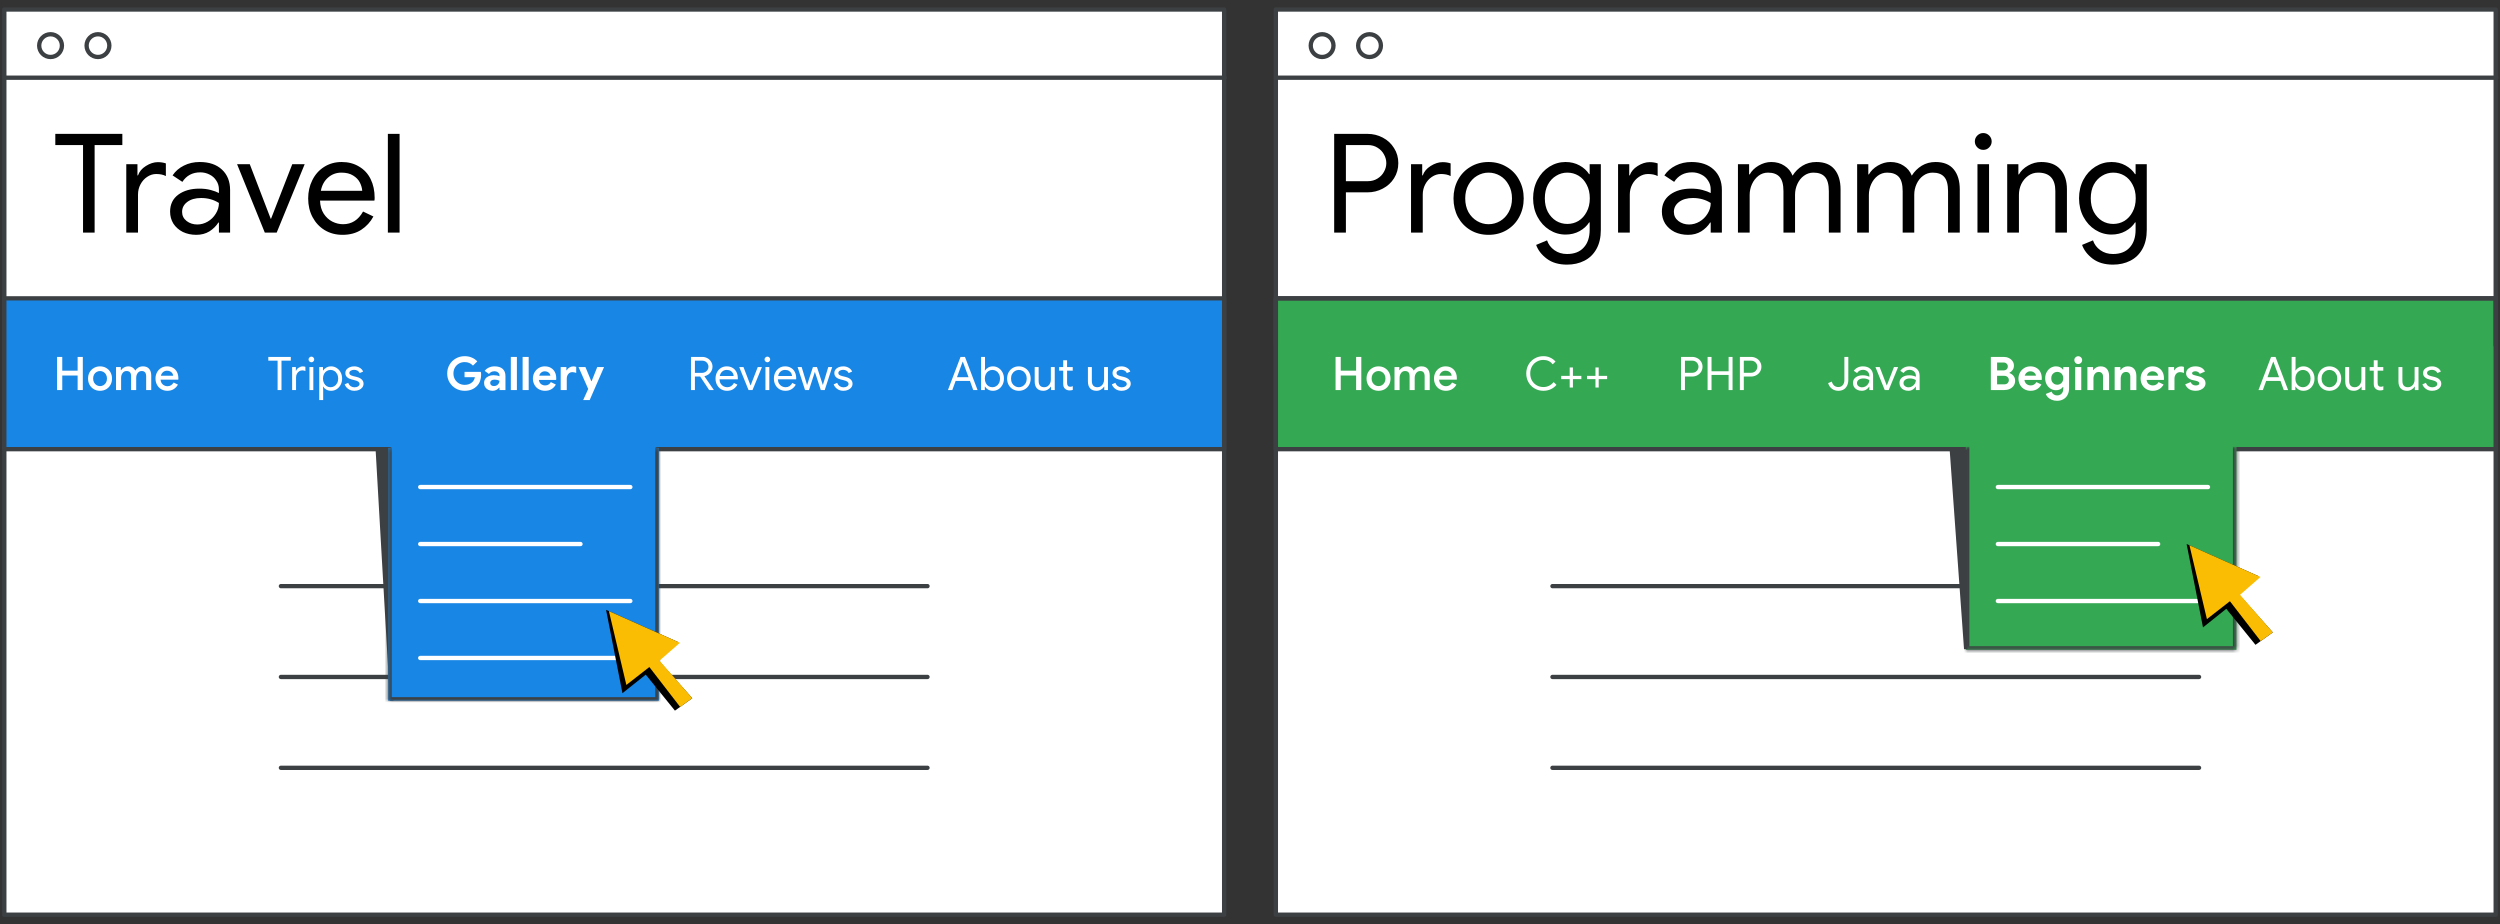 <svg width="660" height="244" viewBox="0 0 660 244" fill="none" xmlns="http://www.w3.org/2000/svg">
<rect x="0" y="0" width="660" height="244" fill="#333333" stroke="none"/>
<g clip-path="url(#clip0_2_897)">
<path d="M323.172 241.483H1.138V2.517H323.172V18.839V241.483Z" fill="white" stroke="#3C4043" stroke-width="1.138" stroke-miterlimit="10" stroke-linecap="round" stroke-linejoin="round"/>
<path d="M74.159 202.702H244.86" stroke="#3C4043" stroke-width="1.138" stroke-miterlimit="10" stroke-linecap="round" stroke-linejoin="round"/>
<path d="M74.159 178.714H244.86" stroke="#3C4043" stroke-width="1.138" stroke-miterlimit="10" stroke-linecap="round" stroke-linejoin="round"/>
<path d="M74.159 154.738H244.86" stroke="#3C4043" stroke-width="1.138" stroke-miterlimit="10" stroke-linecap="round" stroke-linejoin="round"/>
<path d="M1.263 20.508H323.309" stroke="#3C4043" stroke-width="1.138" stroke-miterlimit="10" stroke-linecap="round" stroke-linejoin="round"/>
<path d="M13.348 15.046C15.007 15.046 16.352 13.701 16.352 12.042C16.352 10.383 15.007 9.038 13.348 9.038C11.689 9.038 10.344 10.383 10.344 12.042C10.344 13.701 11.689 15.046 13.348 15.046Z" fill="white" stroke="#3C4043" stroke-width="1.138" stroke-miterlimit="10" stroke-linecap="round" stroke-linejoin="round"/>
<path d="M25.865 15.046C27.524 15.046 28.869 13.701 28.869 12.042C28.869 10.383 27.524 9.038 25.865 9.038C24.206 9.038 22.861 10.383 22.861 12.042C22.861 13.701 24.206 15.046 25.865 15.046Z" fill="white" stroke="#3C4043" stroke-width="1.138" stroke-miterlimit="10" stroke-linecap="round" stroke-linejoin="round"/>
<path d="M103.419 184.991L99.658 119.18H103.419V184.991Z" fill="#3C4043" stroke="#3C4043" stroke-width="0.94"/>
<path d="M323.172 78.759H1.138V118.586H102.949H173.462H323.172V78.759Z" fill="#1886E5"/>
<path d="M102.949 118.586H1.138V78.759H323.172V118.586H173.462" stroke="#3C4043" stroke-width="1.138" stroke-miterlimit="10" stroke-linecap="round" stroke-linejoin="round"/>
<path d="M21.921 38.291H14.602V35.342H32.299V38.291H24.98V61.414H21.921V38.291ZM33.337 43.353H36.287V46.302H36.433C36.772 45.307 37.464 44.481 38.508 43.826C39.576 43.146 40.632 42.806 41.676 42.806C42.429 42.806 43.133 42.916 43.788 43.134V46.484C43.133 46.12 42.283 45.938 41.239 45.938C40.389 45.938 39.588 46.193 38.836 46.703C38.108 47.188 37.525 47.844 37.088 48.669C36.651 49.494 36.433 50.393 36.433 51.364V61.414H33.337V43.353ZM51.824 61.996C50.513 61.996 49.324 61.742 48.255 61.232C47.212 60.698 46.386 59.969 45.779 59.047C45.197 58.1 44.905 57.044 44.905 55.879C44.905 53.961 45.621 52.468 47.054 51.4C48.51 50.332 50.367 49.798 52.625 49.798C53.742 49.798 54.749 49.919 55.647 50.162C56.546 50.405 57.262 50.672 57.796 50.963V50.016C57.796 49.142 57.565 48.365 57.104 47.686C56.667 46.982 56.072 46.448 55.32 46.084C54.567 45.695 53.754 45.501 52.88 45.501C50.816 45.501 49.239 46.339 48.146 48.014L45.561 46.302C46.313 45.185 47.309 44.324 48.547 43.717C49.785 43.086 51.181 42.77 52.734 42.77C55.21 42.77 57.165 43.438 58.597 44.773C60.029 46.108 60.745 47.904 60.745 50.162V61.414H57.796V58.756H57.65C57.068 59.678 56.279 60.455 55.283 61.086C54.288 61.693 53.135 61.996 51.824 61.996ZM52.079 59.265C53.05 59.265 53.972 59.011 54.846 58.501C55.72 57.991 56.424 57.299 56.958 56.425C57.517 55.551 57.796 54.604 57.796 53.585C56.436 52.711 54.871 52.274 53.098 52.274C51.569 52.274 50.343 52.626 49.421 53.33C48.522 54.01 48.073 54.884 48.073 55.952C48.073 56.923 48.474 57.724 49.275 58.355C50.076 58.962 51.011 59.265 52.079 59.265ZM62.591 43.353H65.941L71.476 57.772H71.549L77.157 43.353H80.434L73.042 61.414H69.91L62.591 43.353ZM90.423 61.996C88.675 61.996 87.109 61.584 85.725 60.758C84.366 59.933 83.298 58.792 82.521 57.336C81.744 55.879 81.356 54.228 81.356 52.383C81.356 50.635 81.72 49.033 82.448 47.577C83.176 46.096 84.208 44.931 85.543 44.081C86.903 43.207 88.456 42.77 90.204 42.77C91.952 42.77 93.481 43.17 94.792 43.972C96.127 44.748 97.147 45.853 97.851 47.285C98.555 48.718 98.907 50.368 98.907 52.237C98.907 52.577 98.883 52.82 98.834 52.966H84.487C84.536 54.325 84.863 55.478 85.47 56.425C86.077 57.348 86.83 58.039 87.728 58.501C88.65 58.962 89.597 59.193 90.568 59.193C92.85 59.193 94.61 58.076 95.848 55.843L98.579 57.153C97.802 58.61 96.722 59.787 95.338 60.685C93.979 61.559 92.34 61.996 90.423 61.996ZM95.63 50.38C95.581 49.652 95.375 48.924 95.011 48.196C94.647 47.467 94.052 46.848 93.226 46.339C92.425 45.829 91.394 45.574 90.131 45.574C88.772 45.574 87.594 46.011 86.599 46.885C85.604 47.759 84.973 48.924 84.706 50.38H95.63ZM102.396 35.342H105.491V61.414H102.396V35.342Z" fill="black"/>
<path d="M15.068 94.223H16.437V97.853H20.495V94.223H21.864V102.974H20.495V99.149H16.437V102.974H15.068V94.223ZM26.409 103.17C25.806 103.17 25.264 103.031 24.783 102.754C24.302 102.469 23.924 102.082 23.646 101.593C23.378 101.104 23.243 100.554 23.243 99.943C23.243 99.332 23.378 98.782 23.646 98.293C23.924 97.804 24.302 97.421 24.783 97.144C25.264 96.859 25.806 96.717 26.409 96.717C27.02 96.717 27.566 96.859 28.047 97.144C28.527 97.421 28.902 97.804 29.171 98.293C29.44 98.782 29.574 99.332 29.574 99.943C29.574 100.554 29.44 101.104 29.171 101.593C28.902 102.082 28.527 102.469 28.047 102.754C27.566 103.031 27.02 103.17 26.409 103.17ZM26.409 101.935C26.735 101.935 27.036 101.854 27.313 101.691C27.59 101.528 27.814 101.296 27.985 100.994C28.157 100.693 28.242 100.343 28.242 99.943C28.242 99.536 28.157 99.181 27.985 98.88C27.814 98.578 27.59 98.35 27.313 98.195C27.036 98.032 26.735 97.951 26.409 97.951C26.091 97.951 25.79 98.032 25.504 98.195C25.227 98.35 25.003 98.578 24.832 98.88C24.669 99.181 24.588 99.536 24.588 99.943C24.588 100.343 24.673 100.693 24.844 100.994C25.015 101.296 25.239 101.528 25.517 101.691C25.794 101.854 26.091 101.935 26.409 101.935ZM30.628 96.912H31.899V97.719H31.972C32.151 97.425 32.412 97.185 32.754 96.998C33.096 96.81 33.455 96.717 33.83 96.717C34.27 96.717 34.653 96.818 34.979 97.022C35.304 97.226 35.545 97.499 35.7 97.841C35.912 97.499 36.193 97.226 36.543 97.022C36.902 96.818 37.309 96.717 37.765 96.717C38.474 96.717 39.012 96.937 39.379 97.377C39.745 97.808 39.929 98.399 39.929 99.149V102.974H38.584V99.369C38.584 98.864 38.482 98.501 38.279 98.281C38.083 98.061 37.79 97.951 37.399 97.951C36.967 97.951 36.616 98.13 36.347 98.489C36.087 98.839 35.956 99.267 35.956 99.772V102.974H34.612V99.369C34.612 98.864 34.51 98.501 34.306 98.281C34.103 98.061 33.797 97.951 33.39 97.951C32.966 97.951 32.624 98.13 32.363 98.489C32.102 98.839 31.972 99.267 31.972 99.772V102.974H30.628V96.912ZM44.18 103.17C43.585 103.17 43.048 103.031 42.567 102.754C42.094 102.477 41.724 102.094 41.455 101.605C41.186 101.108 41.051 100.554 41.051 99.943C41.051 99.357 41.178 98.819 41.43 98.33C41.691 97.833 42.054 97.442 42.518 97.157C42.982 96.863 43.512 96.717 44.107 96.717C44.718 96.717 45.248 96.851 45.696 97.12C46.152 97.389 46.498 97.764 46.735 98.244C46.971 98.717 47.089 99.263 47.089 99.882C47.089 99.956 47.085 100.029 47.077 100.102C47.069 100.175 47.065 100.216 47.065 100.224H42.396C42.437 100.778 42.636 101.206 42.995 101.508C43.353 101.809 43.761 101.96 44.217 101.96C44.918 101.96 45.455 101.634 45.83 100.982L46.979 101.532C46.71 102.029 46.335 102.428 45.855 102.73C45.382 103.023 44.824 103.17 44.18 103.17ZM45.72 99.198C45.704 99.002 45.639 98.802 45.525 98.599C45.411 98.395 45.231 98.224 44.987 98.085C44.751 97.939 44.453 97.865 44.095 97.865C43.695 97.865 43.349 97.988 43.056 98.232C42.771 98.477 42.575 98.798 42.469 99.198H45.72Z" fill="white"/>
<path d="M73.287 95.213H70.831V94.223H76.771V95.213H74.314V102.974H73.287V95.213ZM77.119 96.912H78.109V97.902H78.158C78.272 97.568 78.504 97.291 78.855 97.071C79.213 96.843 79.568 96.729 79.918 96.729C80.171 96.729 80.407 96.766 80.627 96.839V97.963C80.407 97.841 80.122 97.78 79.771 97.78C79.486 97.78 79.217 97.865 78.965 98.037C78.72 98.2 78.525 98.42 78.378 98.697C78.231 98.974 78.158 99.275 78.158 99.601V102.974H77.119V96.912ZM82.206 95.641C82.002 95.641 81.827 95.568 81.681 95.421C81.534 95.274 81.461 95.099 81.461 94.895C81.461 94.692 81.534 94.517 81.681 94.37C81.827 94.223 82.002 94.15 82.206 94.15C82.41 94.15 82.585 94.223 82.732 94.37C82.878 94.517 82.952 94.692 82.952 94.895C82.952 95.099 82.878 95.274 82.732 95.421C82.593 95.568 82.418 95.641 82.206 95.641ZM81.693 96.912H82.719V102.974H81.693V96.912ZM84.279 96.912H85.269V97.804H85.318C85.514 97.495 85.795 97.238 86.162 97.034C86.528 96.823 86.952 96.717 87.433 96.717C87.954 96.717 88.435 96.859 88.875 97.144C89.315 97.421 89.665 97.804 89.926 98.293C90.187 98.782 90.317 99.332 90.317 99.943C90.317 100.554 90.187 101.104 89.926 101.593C89.665 102.082 89.315 102.469 88.875 102.754C88.435 103.031 87.954 103.17 87.433 103.17C86.952 103.17 86.524 103.068 86.149 102.864C85.783 102.653 85.506 102.388 85.318 102.07H85.269L85.318 102.913V105.614H84.279V96.912ZM87.274 102.229C87.632 102.229 87.962 102.135 88.264 101.948C88.573 101.76 88.818 101.495 88.997 101.153C89.185 100.803 89.278 100.4 89.278 99.943C89.278 99.487 89.185 99.088 88.997 98.746C88.818 98.395 88.573 98.126 88.264 97.939C87.962 97.751 87.632 97.658 87.274 97.658C86.915 97.658 86.581 97.751 86.272 97.939C85.97 98.118 85.726 98.383 85.538 98.733C85.359 99.076 85.269 99.479 85.269 99.943C85.269 100.4 85.359 100.803 85.538 101.153C85.726 101.504 85.97 101.773 86.272 101.96C86.581 102.139 86.915 102.229 87.274 102.229ZM93.569 103.17C92.925 103.17 92.379 103.007 91.931 102.681C91.483 102.355 91.169 101.952 90.99 101.471L91.907 101.068C92.07 101.451 92.298 101.744 92.591 101.948C92.893 102.151 93.219 102.253 93.569 102.253C93.96 102.253 94.282 102.168 94.534 101.997C94.795 101.825 94.926 101.618 94.926 101.373C94.926 101.137 94.828 100.941 94.632 100.787C94.445 100.632 94.119 100.497 93.654 100.383L92.823 100.175C92.367 100.07 91.976 99.878 91.65 99.601C91.332 99.324 91.173 98.957 91.173 98.501C91.173 98.126 91.279 97.804 91.491 97.535C91.711 97.267 92.001 97.063 92.359 96.924C92.718 96.786 93.109 96.717 93.532 96.717C94.054 96.717 94.526 96.839 94.95 97.083C95.382 97.32 95.688 97.658 95.867 98.098L94.95 98.489C94.82 98.195 94.62 97.98 94.351 97.841C94.091 97.703 93.797 97.633 93.471 97.633C93.153 97.633 92.864 97.711 92.603 97.865C92.351 98.02 92.225 98.22 92.225 98.464C92.225 98.676 92.306 98.843 92.469 98.966C92.64 99.088 92.909 99.198 93.276 99.296L94.18 99.516C94.783 99.67 95.231 99.903 95.525 100.212C95.826 100.514 95.977 100.876 95.977 101.3C95.977 101.65 95.875 101.968 95.671 102.253C95.468 102.538 95.182 102.763 94.816 102.925C94.449 103.088 94.033 103.17 93.569 103.17Z" fill="white"/>
<path d="M122.679 103.17C121.84 103.17 121.066 102.974 120.357 102.583C119.656 102.184 119.098 101.638 118.682 100.945C118.267 100.245 118.059 99.463 118.059 98.599C118.059 97.735 118.267 96.957 118.682 96.264C119.098 95.564 119.656 95.018 120.357 94.627C121.066 94.227 121.84 94.028 122.679 94.028C123.364 94.028 123.987 94.15 124.549 94.394C125.12 94.631 125.604 94.969 126.004 95.409L124.867 96.521C124.574 96.211 124.248 95.979 123.889 95.824C123.539 95.669 123.127 95.592 122.655 95.592C122.125 95.592 121.632 95.718 121.176 95.971C120.728 96.224 120.369 96.578 120.1 97.034C119.84 97.491 119.709 98.012 119.709 98.599C119.709 99.186 119.844 99.707 120.112 100.163C120.381 100.62 120.74 100.974 121.188 101.227C121.644 101.479 122.141 101.605 122.679 101.605C123.486 101.605 124.158 101.365 124.696 100.884C124.859 100.73 124.997 100.542 125.111 100.322C125.234 100.094 125.323 99.846 125.38 99.577H122.642V98.171H126.932C126.99 98.399 127.018 98.656 127.018 98.941C127.018 99.52 126.928 100.057 126.749 100.554C126.578 101.051 126.313 101.487 125.955 101.862C125.555 102.286 125.079 102.612 124.525 102.84C123.979 103.06 123.364 103.17 122.679 103.17ZM130.032 103.17C129.617 103.17 129.238 103.084 128.896 102.913C128.553 102.734 128.284 102.49 128.089 102.18C127.893 101.862 127.796 101.504 127.796 101.104C127.796 100.697 127.901 100.338 128.113 100.029C128.333 99.711 128.631 99.471 129.006 99.308C129.38 99.137 129.8 99.051 130.264 99.051C130.892 99.051 131.426 99.145 131.866 99.332V99.124C131.866 98.798 131.739 98.534 131.487 98.33C131.234 98.118 130.912 98.012 130.521 98.012C129.926 98.012 129.446 98.248 129.079 98.721L127.954 97.914C128.256 97.523 128.631 97.226 129.079 97.022C129.527 96.818 130.02 96.717 130.558 96.717C131.495 96.717 132.208 96.937 132.697 97.377C133.194 97.817 133.442 98.46 133.442 99.308V102.974H131.866V102.339H131.768C131.32 102.893 130.741 103.17 130.032 103.17ZM130.399 101.923C130.684 101.923 130.937 101.858 131.157 101.728C131.385 101.589 131.56 101.414 131.682 101.202C131.804 100.982 131.866 100.75 131.866 100.505C131.466 100.318 131.047 100.224 130.607 100.224C130.216 100.224 129.918 100.306 129.714 100.469C129.511 100.632 129.409 100.844 129.409 101.104C129.409 101.349 129.503 101.548 129.69 101.703C129.877 101.85 130.114 101.923 130.399 101.923ZM134.858 94.223H136.459V102.974H134.858V94.223ZM137.973 94.223H139.574V102.974H137.973V94.223ZM143.889 103.17C143.278 103.17 142.728 103.031 142.239 102.754C141.758 102.477 141.379 102.094 141.102 101.605C140.825 101.108 140.686 100.554 140.686 99.943C140.686 99.365 140.821 98.831 141.09 98.342C141.367 97.845 141.742 97.45 142.214 97.157C142.695 96.863 143.233 96.717 143.828 96.717C144.463 96.717 145.005 96.855 145.453 97.132C145.909 97.401 146.256 97.772 146.492 98.244C146.728 98.717 146.846 99.255 146.846 99.858C146.846 99.964 146.842 100.061 146.834 100.151C146.826 100.249 146.822 100.302 146.822 100.31H142.263C142.328 100.774 142.516 101.133 142.825 101.385C143.143 101.63 143.506 101.752 143.913 101.752C144.581 101.752 145.086 101.459 145.429 100.872L146.749 101.52C146.455 102.041 146.068 102.449 145.588 102.742C145.107 103.027 144.541 103.17 143.889 103.17ZM145.306 99.173C145.29 99.002 145.221 98.827 145.099 98.648C144.985 98.468 144.818 98.322 144.598 98.208C144.386 98.085 144.129 98.024 143.828 98.024C143.477 98.024 143.168 98.13 142.899 98.342C142.63 98.546 142.442 98.823 142.336 99.173H145.306ZM148.023 96.912H149.526V97.743H149.624C149.771 97.45 150.003 97.21 150.321 97.022C150.647 96.827 150.993 96.729 151.36 96.729C151.637 96.729 151.889 96.774 152.118 96.863V98.464C151.767 98.318 151.429 98.244 151.103 98.244C150.655 98.244 150.296 98.411 150.028 98.746C149.759 99.071 149.624 99.487 149.624 99.992V102.974H148.023V96.912ZM155.288 102.681L152.734 96.912H154.555L156.095 100.615H156.193L157.672 96.912H159.468L155.679 105.614H153.956L155.288 102.681Z" fill="white"/>
<path d="M182.419 94.223H185.389C185.869 94.223 186.317 94.333 186.733 94.553C187.149 94.773 187.479 95.083 187.723 95.482C187.976 95.873 188.102 96.317 188.102 96.814C188.102 97.222 188.008 97.601 187.821 97.951C187.633 98.301 187.381 98.595 187.063 98.831C186.745 99.067 186.391 99.226 186 99.308L185.975 99.344L188.432 102.925V102.974H187.222L184.839 99.406H183.457V102.974H182.419V94.223ZM185.315 98.44C185.625 98.44 185.91 98.371 186.171 98.232C186.432 98.094 186.639 97.902 186.794 97.658C186.957 97.405 187.039 97.124 187.039 96.814C187.039 96.546 186.969 96.289 186.831 96.044C186.7 95.8 186.509 95.6 186.256 95.445C186.012 95.291 185.727 95.213 185.401 95.213H183.457V98.44H185.315ZM191.942 103.17C191.355 103.17 190.83 103.031 190.365 102.754C189.909 102.477 189.551 102.094 189.29 101.605C189.029 101.117 188.899 100.563 188.899 99.943C188.899 99.357 189.021 98.819 189.265 98.33C189.51 97.833 189.856 97.442 190.304 97.157C190.761 96.863 191.282 96.717 191.869 96.717C192.455 96.717 192.969 96.851 193.409 97.12C193.857 97.381 194.199 97.751 194.435 98.232C194.672 98.713 194.79 99.267 194.79 99.894C194.79 100.008 194.782 100.09 194.765 100.139H189.95C189.966 100.595 190.076 100.982 190.28 101.3C190.484 101.61 190.736 101.842 191.038 101.997C191.347 102.151 191.665 102.229 191.991 102.229C192.757 102.229 193.348 101.854 193.763 101.104L194.68 101.544C194.419 102.033 194.057 102.428 193.592 102.73C193.136 103.023 192.586 103.17 191.942 103.17ZM193.69 99.271C193.674 99.027 193.604 98.782 193.482 98.538C193.36 98.293 193.16 98.085 192.883 97.914C192.614 97.743 192.268 97.658 191.844 97.658C191.388 97.658 190.993 97.804 190.659 98.098C190.325 98.391 190.113 98.782 190.023 99.271H193.69ZM195.157 96.912H196.281L198.139 101.752H198.164L200.046 96.912H201.146L198.665 102.974H197.614L195.157 96.912ZM202.588 95.641C202.384 95.641 202.209 95.568 202.062 95.421C201.915 95.274 201.842 95.099 201.842 94.895C201.842 94.692 201.915 94.517 202.062 94.37C202.209 94.223 202.384 94.15 202.588 94.15C202.791 94.15 202.966 94.223 203.113 94.37C203.26 94.517 203.333 94.692 203.333 94.895C203.333 95.099 203.26 95.274 203.113 95.421C202.975 95.568 202.799 95.641 202.588 95.641ZM202.074 96.912H203.101V102.974H202.074V96.912ZM207.351 103.17C206.764 103.17 206.239 103.031 205.774 102.754C205.318 102.477 204.96 102.094 204.699 101.605C204.438 101.117 204.308 100.563 204.308 99.943C204.308 99.357 204.43 98.819 204.674 98.33C204.919 97.833 205.265 97.442 205.713 97.157C206.17 96.863 206.691 96.717 207.278 96.717C207.864 96.717 208.378 96.851 208.818 97.12C209.266 97.381 209.608 97.751 209.844 98.232C210.081 98.713 210.199 99.267 210.199 99.894C210.199 100.008 210.191 100.09 210.174 100.139H205.359C205.375 100.595 205.485 100.982 205.689 101.3C205.893 101.61 206.145 101.842 206.447 101.997C206.756 102.151 207.074 102.229 207.4 102.229C208.166 102.229 208.757 101.854 209.172 101.104L210.089 101.544C209.828 102.033 209.466 102.428 209.001 102.73C208.545 103.023 207.995 103.17 207.351 103.17ZM209.099 99.271C209.083 99.027 209.013 98.782 208.891 98.538C208.769 98.293 208.569 98.085 208.292 97.914C208.023 97.743 207.677 97.658 207.253 97.658C206.797 97.658 206.402 97.804 206.068 98.098C205.734 98.391 205.522 98.782 205.432 99.271H209.099ZM210.566 96.912H211.642L213.059 101.63H213.072L214.612 96.912H215.687L217.227 101.63H217.239L218.657 96.912H219.696L217.728 102.974H216.689L215.125 98.171L213.573 102.974H212.534L210.566 96.912ZM222.663 103.17C222.02 103.17 221.474 103.007 221.026 102.681C220.578 102.355 220.264 101.952 220.085 101.471L221.001 101.068C221.164 101.451 221.392 101.744 221.686 101.948C221.987 102.151 222.313 102.253 222.663 102.253C223.055 102.253 223.376 102.168 223.629 101.997C223.89 101.825 224.02 101.618 224.02 101.373C224.02 101.137 223.922 100.941 223.727 100.787C223.539 100.632 223.213 100.497 222.749 100.383L221.918 100.175C221.462 100.07 221.071 99.878 220.745 99.601C220.427 99.324 220.268 98.957 220.268 98.501C220.268 98.126 220.374 97.804 220.586 97.535C220.806 97.267 221.095 97.063 221.453 96.924C221.812 96.786 222.203 96.717 222.627 96.717C223.148 96.717 223.621 96.839 224.045 97.083C224.476 97.32 224.782 97.658 224.961 98.098L224.045 98.489C223.914 98.195 223.715 97.98 223.446 97.841C223.185 97.703 222.892 97.633 222.566 97.633C222.248 97.633 221.959 97.711 221.698 97.865C221.445 98.02 221.319 98.22 221.319 98.464C221.319 98.676 221.401 98.843 221.563 98.966C221.735 99.088 222.003 99.198 222.37 99.296L223.275 99.516C223.878 99.67 224.326 99.903 224.619 100.212C224.921 100.514 225.071 100.876 225.071 101.3C225.071 101.65 224.969 101.968 224.766 102.253C224.562 102.538 224.277 102.763 223.91 102.925C223.543 103.088 223.128 103.17 222.663 103.17Z" fill="white"/>
<path d="M253.581 94.223H254.754L258.079 102.974H256.93L256.062 100.567H252.285L251.405 102.974H250.257L253.581 94.223ZM255.695 99.589L254.534 96.436L254.192 95.494H254.143L253.789 96.436L252.64 99.589H255.695ZM262.161 103.17C261.68 103.17 261.252 103.068 260.877 102.864C260.511 102.653 260.234 102.388 260.046 102.07H259.997V102.974H259.007V94.223H260.046V96.973L259.997 97.804H260.046C260.242 97.495 260.523 97.238 260.89 97.034C261.256 96.823 261.68 96.717 262.161 96.717C262.682 96.717 263.163 96.859 263.603 97.144C264.043 97.421 264.393 97.804 264.654 98.293C264.915 98.782 265.045 99.332 265.045 99.943C265.045 100.554 264.915 101.104 264.654 101.593C264.393 102.082 264.043 102.469 263.603 102.754C263.163 103.031 262.682 103.17 262.161 103.17ZM262.002 102.229C262.36 102.229 262.69 102.135 262.992 101.948C263.301 101.76 263.546 101.495 263.725 101.153C263.912 100.803 264.006 100.4 264.006 99.943C264.006 99.487 263.912 99.088 263.725 98.746C263.546 98.395 263.301 98.126 262.992 97.939C262.69 97.751 262.36 97.658 262.002 97.658C261.643 97.658 261.309 97.751 261 97.939C260.698 98.118 260.454 98.383 260.266 98.733C260.087 99.076 259.997 99.479 259.997 99.943C259.997 100.4 260.087 100.803 260.266 101.153C260.454 101.504 260.698 101.773 261 101.96C261.309 102.139 261.643 102.229 262.002 102.229ZM268.979 103.17C268.384 103.17 267.85 103.031 267.378 102.754C266.905 102.469 266.534 102.082 266.265 101.593C266.005 101.096 265.874 100.546 265.874 99.943C265.874 99.34 266.005 98.794 266.265 98.305C266.534 97.808 266.905 97.421 267.378 97.144C267.85 96.859 268.384 96.717 268.979 96.717C269.574 96.717 270.107 96.859 270.58 97.144C271.061 97.421 271.431 97.808 271.692 98.305C271.961 98.794 272.095 99.34 272.095 99.943C272.095 100.546 271.961 101.096 271.692 101.593C271.431 102.082 271.061 102.469 270.58 102.754C270.107 103.031 269.574 103.17 268.979 103.17ZM268.979 102.229C269.345 102.229 269.688 102.135 270.005 101.948C270.323 101.76 270.576 101.495 270.763 101.153C270.959 100.803 271.056 100.4 271.056 99.943C271.056 99.487 270.959 99.088 270.763 98.746C270.576 98.395 270.323 98.126 270.005 97.939C269.688 97.751 269.345 97.658 268.979 97.658C268.62 97.658 268.282 97.751 267.964 97.939C267.646 98.126 267.39 98.395 267.194 98.746C267.007 99.088 266.913 99.487 266.913 99.943C266.913 100.4 267.007 100.803 267.194 101.153C267.39 101.495 267.646 101.76 267.964 101.948C268.282 102.135 268.62 102.229 268.979 102.229ZM275.448 103.17C274.698 103.17 274.128 102.954 273.736 102.522C273.353 102.09 273.162 101.491 273.162 100.725V96.912H274.201V100.554C274.201 101.671 274.702 102.229 275.704 102.229C276.038 102.229 276.336 102.135 276.596 101.948C276.865 101.76 277.069 101.516 277.208 101.214C277.354 100.913 277.428 100.595 277.428 100.261V96.912H278.454V102.974H277.476V102.07H277.428C277.248 102.38 276.975 102.64 276.609 102.852C276.25 103.064 275.863 103.17 275.448 103.17ZM282.373 103.072C282.128 103.072 281.9 103.031 281.688 102.95C281.484 102.868 281.309 102.758 281.163 102.62C281 102.465 280.877 102.286 280.796 102.082C280.723 101.87 280.686 101.622 280.686 101.337V97.853H279.61V96.912H280.686V95.103H281.713V96.912H283.204V97.853H281.713V101.08C281.713 101.422 281.782 101.675 281.92 101.838C282.059 102.017 282.271 102.107 282.556 102.107C282.808 102.107 283.028 102.05 283.216 101.935V102.938C283.086 102.987 282.959 103.019 282.837 103.035C282.723 103.06 282.568 103.072 282.373 103.072ZM289.496 103.17C288.746 103.17 288.176 102.954 287.785 102.522C287.402 102.09 287.21 101.491 287.21 100.725V96.912H288.249V100.554C288.249 101.671 288.75 102.229 289.753 102.229C290.087 102.229 290.384 102.135 290.645 101.948C290.914 101.76 291.117 101.516 291.256 101.214C291.403 100.913 291.476 100.595 291.476 100.261V96.912H292.503V102.974H291.525V102.07H291.476C291.297 102.38 291.024 102.64 290.657 102.852C290.299 103.064 289.911 103.17 289.496 103.17ZM296.106 103.17C295.462 103.17 294.916 103.007 294.468 102.681C294.02 102.355 293.706 101.952 293.527 101.471L294.444 101.068C294.607 101.451 294.835 101.744 295.128 101.948C295.43 102.151 295.756 102.253 296.106 102.253C296.497 102.253 296.819 102.168 297.072 101.997C297.332 101.825 297.463 101.618 297.463 101.373C297.463 101.137 297.365 100.941 297.169 100.787C296.982 100.632 296.656 100.497 296.192 100.383L295.36 100.175C294.904 100.07 294.513 99.878 294.187 99.601C293.869 99.324 293.71 98.957 293.71 98.501C293.71 98.126 293.816 97.804 294.028 97.535C294.248 97.267 294.538 97.063 294.896 96.924C295.255 96.786 295.646 96.717 296.069 96.717C296.591 96.717 297.063 96.839 297.487 97.083C297.919 97.32 298.225 97.658 298.404 98.098L297.487 98.489C297.357 98.195 297.157 97.98 296.888 97.841C296.628 97.703 296.334 97.633 296.008 97.633C295.69 97.633 295.401 97.711 295.14 97.865C294.888 98.02 294.762 98.22 294.762 98.464C294.762 98.676 294.843 98.843 295.006 98.966C295.177 99.088 295.446 99.198 295.813 99.296L296.717 99.516C297.32 99.67 297.768 99.903 298.062 100.212C298.363 100.514 298.514 100.876 298.514 101.3C298.514 101.65 298.412 101.968 298.208 102.253C298.005 102.538 297.719 102.763 297.353 102.925C296.986 103.088 296.57 103.17 296.106 103.17Z" fill="white"/>
<mask id="path-17-inside-1_2_897" fill="white">
<path d="M102.479 118.239H173.932V184.991H102.479V118.239Z"/>
</mask>
<path d="M102.479 118.239H173.932V184.991H102.479V118.239Z" fill="#1886E5"/>
<path d="M173.932 184.991V185.932H174.872V184.991H173.932ZM102.479 184.991H101.538V185.932H102.479V184.991ZM172.991 118.239V184.991H174.872V118.239H172.991ZM173.932 184.051H102.479V185.932H173.932V184.051ZM103.419 184.991V118.239H101.538V184.991H103.419Z" fill="#3C4043" mask="url(#path-17-inside-1_2_897)"/>
<path d="M110.94 128.581L166.41 128.581" stroke="white" stroke-width="1.138" stroke-miterlimit="10" stroke-linecap="round" stroke-linejoin="round"/>
<path d="M110.94 143.624L153.248 143.624" stroke="white" stroke-width="1.138" stroke-miterlimit="10" stroke-linecap="round" stroke-linejoin="round"/>
<path d="M110.94 158.667L166.41 158.667" stroke="white" stroke-width="1.138" stroke-miterlimit="10" stroke-linecap="round" stroke-linejoin="round"/>
<path d="M110.94 173.709L166.41 173.709" stroke="white" stroke-width="1.138" stroke-miterlimit="10" stroke-linecap="round" stroke-linejoin="round"/>
</g>
<g clip-path="url(#clip1_2_897)">
<path d="M658.862 241.483H336.828V2.517H658.862V18.839V241.483Z" fill="white" stroke="#3C4043" stroke-width="1.138" stroke-miterlimit="10" stroke-linecap="round" stroke-linejoin="round"/>
<path d="M409.849 202.702H580.55" stroke="#3C4043" stroke-width="1.138" stroke-miterlimit="10" stroke-linecap="round" stroke-linejoin="round"/>
<path d="M409.849 178.714H580.55" stroke="#3C4043" stroke-width="1.138" stroke-miterlimit="10" stroke-linecap="round" stroke-linejoin="round"/>
<path d="M409.849 154.738H580.55" stroke="#3C4043" stroke-width="1.138" stroke-miterlimit="10" stroke-linecap="round" stroke-linejoin="round"/>
<path d="M336.953 20.508H658.999" stroke="#3C4043" stroke-width="1.138" stroke-miterlimit="10" stroke-linecap="round" stroke-linejoin="round"/>
<path d="M349.038 15.046C350.697 15.046 352.042 13.701 352.042 12.042C352.042 10.383 350.697 9.038 349.038 9.038C347.378 9.038 346.033 10.383 346.033 12.042C346.033 13.701 347.378 15.046 349.038 15.046Z" fill="white" stroke="#3C4043" stroke-width="1.138" stroke-miterlimit="10" stroke-linecap="round" stroke-linejoin="round"/>
<path d="M361.555 15.046C363.214 15.046 364.559 13.701 364.559 12.042C364.559 10.383 363.214 9.038 361.555 9.038C359.896 9.038 358.551 10.383 358.551 12.042C358.551 13.701 359.896 15.046 361.555 15.046Z" fill="white" stroke="#3C4043" stroke-width="1.138" stroke-miterlimit="10" stroke-linecap="round" stroke-linejoin="round"/>
<path d="M658.862 78.759H336.828V118.586H658.862V78.759Z" fill="#34A853"/>
<path d="M519.444 118.586H336.828V78.759H658.862V118.586H589.957" stroke="#3C4043" stroke-width="1.138" stroke-miterlimit="10" stroke-linecap="round" stroke-linejoin="round"/>
<path d="M658.862 91.205V78.759H336.828V91.205" stroke="#3C4043" stroke-width="1.138" stroke-miterlimit="10" stroke-linecap="round" stroke-linejoin="round"/>
<path d="M352.589 94.223H353.958V97.853H358.016V94.223H359.385V102.974H358.016V99.149H353.958V102.974H352.589V94.223ZM363.93 103.17C363.327 103.17 362.785 103.031 362.305 102.754C361.824 102.469 361.445 102.082 361.168 101.593C360.899 101.104 360.765 100.554 360.765 99.943C360.765 99.332 360.899 98.782 361.168 98.293C361.445 97.804 361.824 97.421 362.305 97.144C362.785 96.859 363.327 96.717 363.93 96.717C364.541 96.717 365.087 96.859 365.568 97.144C366.049 97.421 366.423 97.804 366.692 98.293C366.961 98.782 367.096 99.332 367.096 99.943C367.096 100.554 366.961 101.104 366.692 101.593C366.423 102.082 366.049 102.469 365.568 102.754C365.087 103.031 364.541 103.17 363.93 103.17ZM363.93 101.935C364.256 101.935 364.557 101.854 364.835 101.691C365.112 101.528 365.336 101.296 365.507 100.994C365.678 100.693 365.763 100.343 365.763 99.943C365.763 99.536 365.678 99.181 365.507 98.88C365.336 98.578 365.112 98.35 364.835 98.195C364.557 98.032 364.256 97.951 363.93 97.951C363.612 97.951 363.311 98.032 363.026 98.195C362.749 98.35 362.525 98.578 362.353 98.88C362.19 99.181 362.109 99.536 362.109 99.943C362.109 100.343 362.195 100.693 362.366 100.994C362.537 101.296 362.761 101.528 363.038 101.691C363.315 101.854 363.612 101.935 363.93 101.935ZM368.149 96.912H369.42V97.719H369.493C369.673 97.425 369.933 97.185 370.275 96.998C370.618 96.81 370.976 96.717 371.351 96.717C371.791 96.717 372.174 96.818 372.5 97.022C372.826 97.226 373.066 97.499 373.221 97.841C373.433 97.499 373.714 97.226 374.064 97.022C374.423 96.818 374.83 96.717 375.287 96.717C375.995 96.717 376.533 96.937 376.9 97.377C377.267 97.808 377.45 98.399 377.45 99.149V102.974H376.105V99.369C376.105 98.864 376.004 98.501 375.8 98.281C375.604 98.061 375.311 97.951 374.92 97.951C374.488 97.951 374.138 98.13 373.869 98.489C373.608 98.839 373.478 99.267 373.478 99.772V102.974H372.133V99.369C372.133 98.864 372.031 98.501 371.828 98.281C371.624 98.061 371.318 97.951 370.911 97.951C370.487 97.951 370.145 98.13 369.884 98.489C369.624 98.839 369.493 99.267 369.493 99.772V102.974H368.149V96.912ZM381.702 103.17C381.107 103.17 380.569 103.031 380.088 102.754C379.616 102.477 379.245 102.094 378.976 101.605C378.707 101.108 378.573 100.554 378.573 99.943C378.573 99.357 378.699 98.819 378.952 98.33C379.212 97.833 379.575 97.442 380.039 97.157C380.504 96.863 381.033 96.717 381.628 96.717C382.239 96.717 382.769 96.851 383.217 97.12C383.673 97.389 384.02 97.764 384.256 98.244C384.492 98.717 384.61 99.263 384.61 99.882C384.61 99.956 384.606 100.029 384.598 100.102C384.59 100.175 384.586 100.216 384.586 100.224H379.917C379.958 100.778 380.157 101.206 380.516 101.508C380.875 101.809 381.282 101.96 381.738 101.96C382.439 101.96 382.977 101.634 383.352 100.982L384.5 101.532C384.232 102.029 383.857 102.428 383.376 102.73C382.903 103.023 382.345 103.17 381.702 103.17ZM383.242 99.198C383.225 99.002 383.16 98.802 383.046 98.599C382.932 98.395 382.753 98.224 382.508 98.085C382.272 97.939 381.975 97.865 381.616 97.865C381.217 97.865 380.87 97.988 380.577 98.232C380.292 98.477 380.096 98.798 379.99 99.198H383.242Z" fill="white"/>
<path d="M407.453 103.17C406.614 103.17 405.848 102.97 405.155 102.571C404.463 102.172 403.917 101.622 403.518 100.921C403.126 100.22 402.931 99.446 402.931 98.599C402.931 97.751 403.126 96.977 403.518 96.277C403.917 95.576 404.463 95.026 405.155 94.627C405.848 94.227 406.614 94.028 407.453 94.028C408.113 94.028 408.712 94.154 409.25 94.407C409.796 94.651 410.264 95.001 410.655 95.458L409.922 96.179C409.596 95.779 409.229 95.486 408.822 95.299C408.423 95.111 407.966 95.018 407.453 95.018C406.826 95.018 406.247 95.168 405.718 95.47C405.188 95.763 404.764 96.183 404.446 96.729C404.137 97.267 403.982 97.89 403.982 98.599C403.982 99.308 404.137 99.935 404.446 100.481C404.764 101.019 405.188 101.438 405.718 101.74C406.247 102.033 406.826 102.18 407.453 102.18C408.521 102.18 409.425 101.744 410.166 100.872L410.912 101.605C410.513 102.086 410.016 102.469 409.421 102.754C408.826 103.031 408.17 103.17 407.453 103.17ZM417.479 100.09H415.254V102.314H414.399V100.09H412.162V99.234H414.399V97.01H415.254V99.234H417.479V100.09ZM424.282 100.09H422.058V102.314H421.202V100.09H418.966V99.234H421.202V97.01H422.058V99.234H424.282V100.09Z" fill="white"/>
<path d="M443.786 94.223H446.732C447.22 94.223 447.673 94.333 448.088 94.553C448.512 94.773 448.846 95.083 449.09 95.482C449.343 95.873 449.469 96.317 449.469 96.814C449.469 97.311 449.343 97.76 449.09 98.159C448.846 98.55 448.512 98.856 448.088 99.076C447.673 99.296 447.22 99.406 446.732 99.406H444.825V102.974H443.786V94.223ZM446.768 98.415C447.094 98.415 447.379 98.338 447.624 98.183C447.876 98.028 448.068 97.829 448.198 97.584C448.337 97.34 448.406 97.083 448.406 96.814C448.406 96.546 448.337 96.289 448.198 96.044C448.068 95.8 447.876 95.6 447.624 95.445C447.379 95.291 447.094 95.213 446.768 95.213H444.825V98.415H446.768ZM450.804 94.223H451.843V98.012H456.353V94.223H457.392V102.974H456.353V98.99H451.843V102.974H450.804V94.223ZM459.326 94.223H462.272C462.761 94.223 463.213 94.333 463.629 94.553C464.052 94.773 464.386 95.083 464.631 95.482C464.883 95.873 465.01 96.317 465.01 96.814C465.01 97.311 464.883 97.76 464.631 98.159C464.386 98.55 464.052 98.856 463.629 99.076C463.213 99.296 462.761 99.406 462.272 99.406H460.365V102.974H459.326V94.223ZM462.309 98.415C462.635 98.415 462.92 98.338 463.164 98.183C463.417 98.028 463.608 97.829 463.739 97.584C463.877 97.34 463.946 97.083 463.946 96.814C463.946 96.546 463.877 96.289 463.739 96.044C463.608 95.8 463.417 95.6 463.164 95.445C462.92 95.291 462.635 95.213 462.309 95.213H460.365V98.415H462.309Z" fill="white"/>
<path d="M485.327 103.17C484.683 103.17 484.121 102.995 483.64 102.644C483.159 102.286 482.821 101.785 482.625 101.141L483.591 100.738C483.884 101.699 484.463 102.18 485.327 102.18C485.807 102.18 486.19 102.013 486.475 101.679C486.769 101.345 486.915 100.905 486.915 100.359V94.223H487.954V100.273C487.954 100.884 487.84 101.41 487.612 101.85C487.392 102.282 487.082 102.612 486.683 102.84C486.292 103.06 485.84 103.17 485.327 103.17ZM491.502 103.17C491.062 103.17 490.663 103.084 490.305 102.913C489.954 102.734 489.677 102.49 489.474 102.18C489.278 101.862 489.18 101.508 489.18 101.117C489.18 100.473 489.421 99.972 489.901 99.613C490.39 99.255 491.014 99.076 491.771 99.076C492.146 99.076 492.484 99.116 492.786 99.198C493.087 99.279 493.328 99.369 493.507 99.467V99.149C493.507 98.856 493.429 98.595 493.275 98.367C493.128 98.13 492.928 97.951 492.676 97.829C492.423 97.698 492.15 97.633 491.857 97.633C491.164 97.633 490.635 97.914 490.268 98.477L489.4 97.902C489.653 97.527 489.987 97.238 490.402 97.034C490.818 96.823 491.286 96.717 491.808 96.717C492.639 96.717 493.295 96.941 493.776 97.389C494.256 97.837 494.497 98.44 494.497 99.198V102.974H493.507V102.082H493.458C493.262 102.392 492.998 102.653 492.664 102.864C492.329 103.068 491.942 103.17 491.502 103.17ZM491.588 102.253C491.914 102.253 492.224 102.168 492.517 101.997C492.81 101.825 493.046 101.593 493.226 101.3C493.413 101.007 493.507 100.689 493.507 100.347C493.051 100.053 492.525 99.907 491.93 99.907C491.417 99.907 491.005 100.025 490.696 100.261C490.394 100.489 490.244 100.783 490.244 101.141C490.244 101.467 490.378 101.736 490.647 101.948C490.916 102.151 491.229 102.253 491.588 102.253ZM495.116 96.912H496.241L498.099 101.752H498.123L500.005 96.912H501.105L498.624 102.974H497.573L495.116 96.912ZM503.784 103.17C503.344 103.17 502.945 103.084 502.587 102.913C502.236 102.734 501.959 102.49 501.755 102.18C501.56 101.862 501.462 101.508 501.462 101.117C501.462 100.473 501.702 99.972 502.183 99.613C502.672 99.255 503.295 99.076 504.053 99.076C504.428 99.076 504.766 99.116 505.068 99.198C505.369 99.279 505.61 99.369 505.789 99.467V99.149C505.789 98.856 505.711 98.595 505.557 98.367C505.41 98.13 505.21 97.951 504.958 97.829C504.705 97.698 504.432 97.633 504.139 97.633C503.446 97.633 502.917 97.914 502.55 98.477L501.682 97.902C501.935 97.527 502.269 97.238 502.684 97.034C503.1 96.823 503.568 96.717 504.09 96.717C504.921 96.717 505.577 96.941 506.058 97.389C506.538 97.837 506.779 98.44 506.779 99.198V102.974H505.789V102.082H505.74C505.544 102.392 505.28 102.653 504.945 102.864C504.611 103.068 504.224 103.17 503.784 103.17ZM503.87 102.253C504.196 102.253 504.505 102.168 504.799 101.997C505.092 101.825 505.328 101.593 505.508 101.3C505.695 101.007 505.789 100.689 505.789 100.347C505.332 100.053 504.807 99.907 504.212 99.907C503.699 99.907 503.287 100.025 502.978 100.261C502.676 100.489 502.525 100.783 502.525 101.141C502.525 101.467 502.66 101.736 502.929 101.948C503.198 102.151 503.511 102.253 503.87 102.253Z" fill="white"/>
<path d="M525.581 94.223H529.003C529.492 94.223 529.94 94.325 530.348 94.529C530.763 94.733 531.089 95.01 531.325 95.36C531.562 95.71 531.68 96.093 531.68 96.509C531.68 96.949 531.57 97.332 531.35 97.658C531.138 97.975 530.857 98.22 530.506 98.391V98.489C530.963 98.652 531.325 98.912 531.594 99.271C531.863 99.621 531.998 100.045 531.998 100.542C531.998 101.023 531.867 101.451 531.606 101.825C531.354 102.192 531.008 102.477 530.568 102.681C530.136 102.877 529.655 102.974 529.125 102.974H525.581V94.223ZM528.881 97.792C529.248 97.792 529.537 97.694 529.749 97.499C529.961 97.295 530.066 97.043 530.066 96.741C530.066 96.448 529.961 96.203 529.749 96.008C529.545 95.804 529.272 95.702 528.93 95.702H527.231V97.792H528.881ZM529.064 101.471C529.464 101.471 529.773 101.369 529.993 101.165C530.221 100.954 530.335 100.681 530.335 100.347C530.335 100.013 530.221 99.74 529.993 99.528C529.765 99.316 529.439 99.21 529.015 99.21H527.231V101.471H529.064ZM536.075 103.17C535.464 103.17 534.914 103.031 534.425 102.754C533.944 102.477 533.565 102.094 533.288 101.605C533.011 101.108 532.873 100.554 532.873 99.943C532.873 99.365 533.007 98.831 533.276 98.342C533.553 97.845 533.928 97.45 534.4 97.157C534.881 96.863 535.419 96.717 536.014 96.717C536.649 96.717 537.191 96.855 537.639 97.132C538.096 97.401 538.442 97.772 538.678 98.244C538.915 98.717 539.033 99.255 539.033 99.858C539.033 99.964 539.029 100.061 539.02 100.151C539.012 100.249 539.008 100.302 539.008 100.31H534.449C534.515 100.774 534.702 101.133 535.012 101.385C535.329 101.63 535.692 101.752 536.099 101.752C536.768 101.752 537.273 101.459 537.615 100.872L538.935 101.52C538.642 102.041 538.255 102.449 537.774 102.742C537.293 103.027 536.727 103.17 536.075 103.17ZM537.493 99.173C537.476 99.002 537.407 98.827 537.285 98.648C537.171 98.468 537.004 98.322 536.784 98.208C536.572 98.085 536.315 98.024 536.014 98.024C535.663 98.024 535.354 98.13 535.085 98.342C534.816 98.546 534.629 98.823 534.523 99.173H537.493ZM543.068 105.81C542.538 105.81 542.066 105.72 541.65 105.541C541.235 105.37 540.896 105.146 540.636 104.869C540.375 104.6 540.192 104.311 540.086 104.001L541.613 103.39C541.727 103.7 541.915 103.944 542.176 104.123C542.436 104.303 542.734 104.392 543.068 104.392C543.565 104.392 543.96 104.233 544.253 103.915C544.555 103.598 544.706 103.162 544.706 102.608V102.168H544.608C544.412 102.437 544.16 102.648 543.85 102.803C543.54 102.95 543.182 103.023 542.775 103.023C542.286 103.023 541.821 102.893 541.381 102.632C540.949 102.363 540.599 101.993 540.33 101.52C540.061 101.039 539.927 100.489 539.927 99.87C539.927 99.251 540.061 98.701 540.33 98.22C540.599 97.739 540.949 97.368 541.381 97.108C541.821 96.847 542.286 96.717 542.775 96.717C543.182 96.717 543.54 96.79 543.85 96.937C544.168 97.083 544.42 97.291 544.608 97.56H544.706V96.912H546.233V102.547C546.233 103.207 546.099 103.781 545.83 104.27C545.569 104.767 545.199 105.146 544.718 105.407C544.245 105.675 543.695 105.81 543.068 105.81ZM543.117 101.569C543.394 101.569 543.65 101.504 543.887 101.373C544.131 101.235 544.327 101.039 544.473 100.787C544.628 100.526 544.706 100.22 544.706 99.87C544.706 99.511 544.632 99.206 544.486 98.953C544.339 98.692 544.143 98.497 543.899 98.367C543.655 98.236 543.394 98.171 543.117 98.171C542.84 98.171 542.579 98.24 542.335 98.379C542.098 98.509 541.903 98.705 541.748 98.966C541.601 99.218 541.528 99.52 541.528 99.87C541.528 100.22 541.601 100.526 541.748 100.787C541.903 101.039 542.098 101.235 542.335 101.373C542.579 101.504 542.84 101.569 543.117 101.569ZM548.645 96.106C548.36 96.106 548.115 96.004 547.912 95.8C547.716 95.596 547.618 95.352 547.618 95.067C547.618 94.781 547.72 94.541 547.924 94.346C548.128 94.142 548.368 94.04 548.645 94.04C548.93 94.04 549.175 94.142 549.378 94.346C549.582 94.541 549.684 94.781 549.684 95.067C549.684 95.352 549.582 95.596 549.378 95.8C549.175 96.004 548.93 96.106 548.645 96.106ZM547.85 96.912H549.452V102.974H547.85V96.912ZM551.071 96.912H552.574V97.694H552.672C552.859 97.393 553.116 97.157 553.442 96.986C553.768 96.806 554.135 96.717 554.542 96.717C555.283 96.717 555.846 96.945 556.229 97.401C556.612 97.857 556.803 98.481 556.803 99.271V102.974H555.202V99.467C555.202 99.051 555.1 98.737 554.896 98.525C554.701 98.305 554.424 98.195 554.065 98.195C553.633 98.195 553.291 98.362 553.039 98.697C552.794 99.031 552.672 99.454 552.672 99.968V102.974H551.071V96.912ZM558.268 96.912H559.771V97.694H559.869C560.057 97.393 560.313 97.157 560.639 96.986C560.965 96.806 561.332 96.717 561.739 96.717C562.481 96.717 563.043 96.945 563.426 97.401C563.809 97.857 564 98.481 564 99.271V102.974H562.399V99.467C562.399 99.051 562.297 98.737 562.094 98.525C561.898 98.305 561.621 98.195 561.263 98.195C560.831 98.195 560.488 98.362 560.236 98.697C559.991 99.031 559.869 99.454 559.869 99.968V102.974H558.268V96.912ZM568.325 103.17C567.714 103.17 567.164 103.031 566.675 102.754C566.195 102.477 565.816 102.094 565.539 101.605C565.262 101.108 565.123 100.554 565.123 99.943C565.123 99.365 565.258 98.831 565.526 98.342C565.804 97.845 566.178 97.45 566.651 97.157C567.132 96.863 567.669 96.717 568.264 96.717C568.9 96.717 569.442 96.855 569.89 97.132C570.346 97.401 570.692 97.772 570.929 98.244C571.165 98.717 571.283 99.255 571.283 99.858C571.283 99.964 571.279 100.061 571.271 100.151C571.263 100.249 571.259 100.302 571.259 100.31H566.7C566.765 100.774 566.952 101.133 567.262 101.385C567.58 101.63 567.942 101.752 568.35 101.752C569.018 101.752 569.523 101.459 569.865 100.872L571.185 101.52C570.892 102.041 570.505 102.449 570.024 102.742C569.544 103.027 568.977 103.17 568.325 103.17ZM569.743 99.173C569.727 99.002 569.658 98.827 569.535 98.648C569.421 98.468 569.254 98.322 569.034 98.208C568.822 98.085 568.566 98.024 568.264 98.024C567.914 98.024 567.604 98.13 567.335 98.342C567.066 98.546 566.879 98.823 566.773 99.173H569.743ZM572.46 96.912H573.963V97.743H574.061C574.208 97.45 574.44 97.21 574.758 97.022C575.083 96.827 575.43 96.729 575.796 96.729C576.073 96.729 576.326 96.774 576.554 96.863V98.464C576.204 98.318 575.866 98.244 575.54 98.244C575.092 98.244 574.733 98.411 574.464 98.746C574.195 99.071 574.061 99.487 574.061 99.992V102.974H572.46V96.912ZM579.676 103.17C578.935 103.17 578.332 103.011 577.867 102.693C577.411 102.367 577.085 101.96 576.89 101.471L578.32 100.86C578.45 101.161 578.629 101.39 578.857 101.544C579.094 101.691 579.367 101.764 579.676 101.764C579.953 101.764 580.181 101.715 580.361 101.618C580.54 101.512 580.63 101.373 580.63 101.202C580.63 101.031 580.552 100.897 580.397 100.799C580.251 100.693 580.002 100.599 579.652 100.518L578.845 100.334C578.389 100.237 577.99 100.037 577.647 99.736C577.305 99.426 577.134 99.039 577.134 98.574C577.134 98.012 577.366 97.564 577.831 97.23C578.295 96.888 578.878 96.717 579.578 96.717C580.181 96.717 580.703 96.831 581.143 97.059C581.583 97.287 581.905 97.633 582.108 98.098L580.74 98.684C580.625 98.456 580.462 98.289 580.251 98.183C580.047 98.069 579.823 98.012 579.578 98.012C579.334 98.012 579.126 98.061 578.955 98.159C578.792 98.248 578.711 98.371 578.711 98.525C578.711 98.672 578.776 98.79 578.906 98.88C579.045 98.961 579.244 99.035 579.505 99.1L580.422 99.332C581.025 99.479 581.481 99.711 581.791 100.029C582.1 100.347 582.255 100.73 582.255 101.178C582.255 101.544 582.145 101.878 581.925 102.18C581.705 102.481 581.395 102.722 580.996 102.901C580.605 103.08 580.165 103.17 579.676 103.17Z" fill="white"/>
<path d="M599.564 94.223H600.737L604.062 102.974H602.913L602.045 100.567H598.268L597.388 102.974H596.239L599.564 94.223ZM601.678 99.589L600.517 96.436L600.175 95.494H600.126L599.772 96.436L598.623 99.589H601.678ZM608.144 103.17C607.663 103.17 607.235 103.068 606.86 102.864C606.494 102.653 606.216 102.388 606.029 102.07H605.98V102.974H604.99V94.223H606.029V96.973L605.98 97.804H606.029C606.225 97.495 606.506 97.238 606.872 97.034C607.239 96.823 607.663 96.717 608.144 96.717C608.665 96.717 609.146 96.859 609.586 97.144C610.026 97.421 610.376 97.804 610.637 98.293C610.898 98.782 611.028 99.332 611.028 99.943C611.028 100.554 610.898 101.104 610.637 101.593C610.376 102.082 610.026 102.469 609.586 102.754C609.146 103.031 608.665 103.17 608.144 103.17ZM607.985 102.229C608.343 102.229 608.673 102.135 608.975 101.948C609.284 101.76 609.529 101.495 609.708 101.153C609.895 100.803 609.989 100.4 609.989 99.943C609.989 99.487 609.895 99.088 609.708 98.746C609.529 98.395 609.284 98.126 608.975 97.939C608.673 97.751 608.343 97.658 607.985 97.658C607.626 97.658 607.292 97.751 606.982 97.939C606.681 98.118 606.436 98.383 606.249 98.733C606.07 99.076 605.98 99.479 605.98 99.943C605.98 100.4 606.07 100.803 606.249 101.153C606.436 101.504 606.681 101.773 606.982 101.96C607.292 102.139 607.626 102.229 607.985 102.229ZM614.962 103.17C614.367 103.17 613.833 103.031 613.361 102.754C612.888 102.469 612.517 102.082 612.248 101.593C611.988 101.096 611.857 100.546 611.857 99.943C611.857 99.34 611.988 98.794 612.248 98.305C612.517 97.808 612.888 97.421 613.361 97.144C613.833 96.859 614.367 96.717 614.962 96.717C615.556 96.717 616.09 96.859 616.563 97.144C617.043 97.421 617.414 97.808 617.675 98.305C617.944 98.794 618.078 99.34 618.078 99.943C618.078 100.546 617.944 101.096 617.675 101.593C617.414 102.082 617.043 102.469 616.563 102.754C616.09 103.031 615.556 103.17 614.962 103.17ZM614.962 102.229C615.328 102.229 615.671 102.135 615.988 101.948C616.306 101.76 616.559 101.495 616.746 101.153C616.942 100.803 617.039 100.4 617.039 99.943C617.039 99.487 616.942 99.088 616.746 98.746C616.559 98.395 616.306 98.126 615.988 97.939C615.671 97.751 615.328 97.658 614.962 97.658C614.603 97.658 614.265 97.751 613.947 97.939C613.629 98.126 613.373 98.395 613.177 98.746C612.99 99.088 612.896 99.487 612.896 99.943C612.896 100.4 612.99 100.803 613.177 101.153C613.373 101.495 613.629 101.76 613.947 101.948C614.265 102.135 614.603 102.229 614.962 102.229ZM621.43 103.17C620.681 103.17 620.11 102.954 619.719 102.522C619.336 102.09 619.145 101.491 619.145 100.725V96.912H620.184V100.554C620.184 101.671 620.685 102.229 621.687 102.229C622.021 102.229 622.319 102.135 622.579 101.948C622.848 101.76 623.052 101.516 623.19 101.214C623.337 100.913 623.41 100.595 623.41 100.261V96.912H624.437V102.974H623.459V102.07H623.41C623.231 102.38 622.958 102.64 622.592 102.852C622.233 103.064 621.846 103.17 621.43 103.17ZM628.355 103.072C628.111 103.072 627.883 103.031 627.671 102.95C627.467 102.868 627.292 102.758 627.145 102.62C626.982 102.465 626.86 102.286 626.779 102.082C626.705 101.87 626.669 101.622 626.669 101.337V97.853H625.593V96.912H626.669V95.103H627.695V96.912H629.187V97.853H627.695V101.08C627.695 101.422 627.765 101.675 627.903 101.838C628.042 102.017 628.254 102.107 628.539 102.107C628.791 102.107 629.011 102.05 629.199 101.935V102.938C629.068 102.987 628.942 103.019 628.82 103.035C628.706 103.06 628.551 103.072 628.355 103.072ZM635.479 103.17C634.729 103.17 634.159 102.954 633.768 102.522C633.385 102.09 633.193 101.491 633.193 100.725V96.912H634.232V100.554C634.232 101.671 634.733 102.229 635.735 102.229C636.07 102.229 636.367 102.135 636.628 101.948C636.897 101.76 637.1 101.516 637.239 101.214C637.385 100.913 637.459 100.595 637.459 100.261V96.912H638.485V102.974H637.508V102.07H637.459C637.28 102.38 637.007 102.64 636.64 102.852C636.281 103.064 635.894 103.17 635.479 103.17ZM642.089 103.17C641.445 103.17 640.899 103.007 640.451 102.681C640.003 102.355 639.689 101.952 639.51 101.471L640.427 101.068C640.59 101.451 640.818 101.744 641.111 101.948C641.413 102.151 641.739 102.253 642.089 102.253C642.48 102.253 642.802 102.168 643.054 101.997C643.315 101.825 643.446 101.618 643.446 101.373C643.446 101.137 643.348 100.941 643.152 100.787C642.965 100.632 642.639 100.497 642.174 100.383L641.343 100.175C640.887 100.07 640.496 99.878 640.17 99.601C639.852 99.324 639.693 98.957 639.693 98.501C639.693 98.126 639.799 97.804 640.011 97.535C640.231 97.267 640.52 97.063 640.879 96.924C641.237 96.786 641.629 96.717 642.052 96.717C642.574 96.717 643.046 96.839 643.47 97.083C643.902 97.32 644.207 97.658 644.387 98.098L643.47 98.489C643.34 98.195 643.14 97.98 642.871 97.841C642.61 97.703 642.317 97.633 641.991 97.633C641.673 97.633 641.384 97.711 641.123 97.865C640.871 98.02 640.744 98.22 640.744 98.464C640.744 98.676 640.826 98.843 640.989 98.966C641.16 99.088 641.429 99.198 641.796 99.296L642.7 99.516C643.303 99.67 643.751 99.903 644.044 100.212C644.346 100.514 644.497 100.876 644.497 101.3C644.497 101.65 644.395 101.968 644.191 102.253C643.987 102.538 643.702 102.763 643.336 102.925C642.969 103.088 642.553 103.17 642.089 103.17Z" fill="white"/>
<path d="M352.222 35.342H360.997C362.454 35.342 363.801 35.669 365.039 36.325C366.302 36.98 367.297 37.903 368.025 39.092C368.778 40.257 369.154 41.58 369.154 43.061C369.154 44.542 368.778 45.877 368.025 47.067C367.297 48.232 366.302 49.142 365.039 49.798C363.801 50.453 362.454 50.781 360.997 50.781H355.317V61.414H352.222V35.342ZM361.107 47.831C362.078 47.831 362.927 47.601 363.655 47.14C364.408 46.678 364.979 46.084 365.367 45.355C365.78 44.627 365.986 43.862 365.986 43.061C365.986 42.26 365.78 41.495 365.367 40.767C364.979 40.039 364.408 39.444 363.655 38.983C362.927 38.522 362.078 38.291 361.107 38.291H355.317V47.831H361.107ZM372.512 43.353H375.462V46.302H375.607C375.947 45.307 376.639 44.481 377.683 43.826C378.751 43.146 379.807 42.806 380.851 42.806C381.603 42.806 382.307 42.916 382.963 43.134V46.484C382.307 46.12 381.458 45.938 380.414 45.938C379.564 45.938 378.763 46.193 378.01 46.703C377.282 47.188 376.7 47.844 376.263 48.669C375.826 49.494 375.607 50.393 375.607 51.364V61.414H372.512V43.353ZM392.974 61.996C391.202 61.996 389.612 61.584 388.204 60.758C386.796 59.909 385.692 58.756 384.89 57.299C384.114 55.818 383.725 54.18 383.725 52.383C383.725 50.587 384.114 48.96 384.89 47.504C385.692 46.023 386.796 44.87 388.204 44.044C389.612 43.195 391.202 42.77 392.974 42.77C394.746 42.77 396.336 43.195 397.744 44.044C399.177 44.87 400.281 46.023 401.058 47.504C401.859 48.96 402.26 50.587 402.26 52.383C402.26 54.18 401.859 55.818 401.058 57.299C400.281 58.756 399.177 59.909 397.744 60.758C396.336 61.584 394.746 61.996 392.974 61.996ZM392.974 59.193C394.067 59.193 395.086 58.913 396.033 58.355C396.98 57.797 397.732 57.008 398.291 55.988C398.873 54.944 399.165 53.743 399.165 52.383C399.165 51.024 398.873 49.834 398.291 48.815C397.732 47.771 396.98 46.97 396.033 46.411C395.086 45.853 394.067 45.574 392.974 45.574C391.906 45.574 390.899 45.853 389.952 46.411C389.005 46.97 388.24 47.771 387.658 48.815C387.1 49.834 386.82 51.024 386.82 52.383C386.82 53.743 387.1 54.944 387.658 55.988C388.24 57.008 389.005 57.797 389.952 58.355C390.899 58.913 391.906 59.193 392.974 59.193ZM413.699 69.862C411.514 69.862 409.73 69.34 408.346 68.296C406.963 67.252 406.028 66.038 405.542 64.655L408.419 63.453C408.783 64.521 409.427 65.383 410.349 66.038C411.296 66.718 412.412 67.058 413.699 67.058C415.617 67.058 417.086 66.487 418.105 65.347C419.149 64.23 419.671 62.664 419.671 60.649V58.719H419.525C418.943 59.642 418.105 60.406 417.013 61.013C415.92 61.62 414.682 61.924 413.299 61.924C411.769 61.924 410.349 61.511 409.038 60.685C407.727 59.86 406.683 58.719 405.907 57.263C405.13 55.806 404.741 54.167 404.741 52.347C404.741 50.526 405.13 48.888 405.907 47.431C406.683 45.974 407.727 44.833 409.038 44.008C410.349 43.183 411.769 42.77 413.299 42.77C414.682 42.77 415.92 43.073 417.013 43.68C418.105 44.287 418.943 45.052 419.525 45.974H419.671V43.353H422.62V60.685C422.62 62.676 422.232 64.363 421.455 65.747C420.678 67.131 419.61 68.162 418.251 68.842C416.916 69.522 415.398 69.862 413.699 69.862ZM413.772 59.12C414.84 59.12 415.823 58.853 416.721 58.319C417.62 57.76 418.336 56.971 418.87 55.952C419.428 54.932 419.707 53.73 419.707 52.347C419.707 50.963 419.428 49.761 418.87 48.742C418.336 47.698 417.62 46.909 416.721 46.375C415.823 45.841 414.84 45.574 413.772 45.574C412.704 45.574 411.721 45.853 410.822 46.411C409.924 46.945 409.196 47.722 408.638 48.742C408.104 49.761 407.836 50.963 407.836 52.347C407.836 53.73 408.104 54.932 408.638 55.952C409.196 56.971 409.924 57.76 410.822 58.319C411.721 58.853 412.704 59.12 413.772 59.12ZM427.168 43.353H430.118V46.302H430.263C430.603 45.307 431.295 44.481 432.339 43.826C433.407 43.146 434.463 42.806 435.507 42.806C436.26 42.806 436.964 42.916 437.619 43.134V46.484C436.964 46.12 436.114 45.938 435.07 45.938C434.22 45.938 433.419 46.193 432.667 46.703C431.938 47.188 431.356 47.844 430.919 48.669C430.482 49.494 430.263 50.393 430.263 51.364V61.414H427.168V43.353ZM445.655 61.996C444.344 61.996 443.154 61.742 442.086 61.232C441.042 60.698 440.217 59.969 439.61 59.047C439.027 58.1 438.736 57.044 438.736 55.879C438.736 53.961 439.452 52.468 440.885 51.4C442.341 50.332 444.198 49.798 446.456 49.798C447.573 49.798 448.58 49.919 449.478 50.162C450.376 50.405 451.093 50.672 451.627 50.963V50.016C451.627 49.142 451.396 48.365 450.935 47.686C450.498 46.982 449.903 46.448 449.15 46.084C448.398 45.695 447.585 45.501 446.711 45.501C444.647 45.501 443.069 46.339 441.977 48.014L439.392 46.302C440.144 45.185 441.139 44.324 442.378 43.717C443.616 43.086 445.011 42.77 446.565 42.77C449.041 42.77 450.995 43.438 452.428 44.773C453.86 46.108 454.576 47.904 454.576 50.162V61.414H451.627V58.756H451.481C450.898 59.678 450.109 60.455 449.114 61.086C448.119 61.693 446.966 61.996 445.655 61.996ZM445.91 59.265C446.881 59.265 447.803 59.011 448.677 58.501C449.551 57.991 450.255 57.299 450.789 56.425C451.347 55.551 451.627 54.604 451.627 53.585C450.267 52.711 448.701 52.274 446.929 52.274C445.4 52.274 444.174 52.626 443.251 53.33C442.353 54.01 441.904 54.884 441.904 55.952C441.904 56.923 442.305 57.724 443.106 58.355C443.907 58.962 444.842 59.265 445.91 59.265ZM458.817 43.353H461.766V46.047H461.912C462.422 45.125 463.211 44.348 464.279 43.717C465.371 43.086 466.476 42.77 467.593 42.77C468.952 42.77 470.117 43.098 471.088 43.753C472.084 44.384 472.8 45.258 473.237 46.375C473.917 45.282 474.79 44.409 475.859 43.753C476.927 43.098 478.153 42.77 479.536 42.77C481.648 42.77 483.238 43.413 484.307 44.7C485.375 45.986 485.909 47.759 485.909 50.016V61.414H482.814V50.49C482.814 48.718 482.474 47.455 481.794 46.703C481.139 45.95 480.119 45.574 478.735 45.574C477.813 45.574 476.975 45.853 476.223 46.411C475.494 46.945 474.924 47.661 474.511 48.56C474.099 49.458 473.892 50.405 473.892 51.4V61.414H470.833V50.49C470.833 48.718 470.494 47.455 469.814 46.703C469.134 45.95 468.115 45.574 466.755 45.574C465.808 45.574 464.971 45.853 464.243 46.411C463.514 46.97 462.944 47.698 462.531 48.596C462.118 49.494 461.912 50.453 461.912 51.473V61.414H458.817V43.353ZM490.288 43.353H493.237V46.047H493.383C493.893 45.125 494.682 44.348 495.75 43.717C496.842 43.086 497.947 42.77 499.064 42.77C500.423 42.77 501.588 43.098 502.559 43.753C503.555 44.384 504.271 45.258 504.708 46.375C505.387 45.282 506.261 44.409 507.329 43.753C508.398 43.098 509.624 42.77 511.007 42.77C513.119 42.77 514.709 43.413 515.777 44.7C516.846 45.986 517.38 47.759 517.38 50.016V61.414H514.285V50.49C514.285 48.718 513.945 47.455 513.265 46.703C512.609 45.95 511.59 45.574 510.206 45.574C509.284 45.574 508.446 45.853 507.694 46.411C506.965 46.945 506.395 47.661 505.982 48.56C505.569 49.458 505.363 50.405 505.363 51.4V61.414H502.304V50.49C502.304 48.718 501.965 47.455 501.285 46.703C500.605 45.95 499.585 45.574 498.226 45.574C497.279 45.574 496.442 45.853 495.713 46.411C494.985 46.97 494.415 47.698 494.002 48.596C493.589 49.494 493.383 50.453 493.383 51.473V61.414H490.288V43.353ZM523.579 39.566C522.973 39.566 522.451 39.347 522.014 38.91C521.577 38.473 521.358 37.951 521.358 37.344C521.358 36.737 521.577 36.215 522.014 35.779C522.451 35.342 522.973 35.123 523.579 35.123C524.186 35.123 524.708 35.342 525.145 35.779C525.582 36.215 525.801 36.737 525.801 37.344C525.801 37.951 525.582 38.473 525.145 38.91C524.733 39.347 524.211 39.566 523.579 39.566ZM522.05 43.353H525.109V61.414H522.05V43.353ZM529.902 43.353H532.852V46.047H532.997C533.507 45.125 534.308 44.348 535.401 43.717C536.493 43.086 537.658 42.77 538.896 42.77C541.105 42.77 542.78 43.413 543.921 44.7C545.087 45.986 545.669 47.746 545.669 49.98V61.414H542.61V50.453C542.61 47.2 541.093 45.574 538.059 45.574C537.088 45.574 536.214 45.853 535.437 46.411C534.66 46.97 534.053 47.698 533.616 48.596C533.204 49.494 532.997 50.441 532.997 51.436V61.414H529.902V43.353ZM557.825 69.862C555.64 69.862 553.856 69.34 552.472 68.296C551.089 67.252 550.154 66.038 549.668 64.655L552.545 63.453C552.909 64.521 553.553 65.383 554.475 66.038C555.422 66.718 556.539 67.058 557.825 67.058C559.743 67.058 561.212 66.487 562.231 65.347C563.275 64.23 563.797 62.664 563.797 60.649V58.719H563.651C563.069 59.642 562.231 60.406 561.139 61.013C560.046 61.62 558.808 61.924 557.425 61.924C555.895 61.924 554.475 61.511 553.164 60.685C551.853 59.86 550.809 58.719 550.033 57.263C549.256 55.806 548.867 54.167 548.867 52.347C548.867 50.526 549.256 48.888 550.033 47.431C550.809 45.974 551.853 44.833 553.164 44.008C554.475 43.183 555.895 42.77 557.425 42.77C558.808 42.77 560.046 43.073 561.139 43.68C562.231 44.287 563.069 45.052 563.651 45.974H563.797V43.353H566.747V60.685C566.747 62.676 566.358 64.363 565.581 65.747C564.804 67.131 563.736 68.162 562.377 68.842C561.042 69.522 559.524 69.862 557.825 69.862ZM557.898 59.12C558.966 59.12 559.949 58.853 560.848 58.319C561.746 57.76 562.462 56.971 562.996 55.952C563.554 54.932 563.833 53.73 563.833 52.347C563.833 50.963 563.554 49.761 562.996 48.742C562.462 47.698 561.746 46.909 560.848 46.375C559.949 45.841 558.966 45.574 557.898 45.574C556.83 45.574 555.847 45.853 554.948 46.411C554.05 46.945 553.322 47.722 552.764 48.742C552.23 49.761 551.963 50.963 551.963 52.347C551.963 53.73 552.23 54.932 552.764 55.952C553.322 56.971 554.05 57.76 554.948 58.319C555.847 58.853 556.83 59.12 557.898 59.12Z" fill="black"/>
<mask id="path-40-inside-2_2_897" fill="white">
<path d="M518.974 117.961H590.427V171.55H518.974V117.961Z"/>
</mask>
<path d="M518.974 117.961H590.427V171.55H518.974V117.961Z" fill="#34A853"/>
<path d="M590.427 171.55V172.49H591.368V171.55H590.427ZM518.974 171.55H518.034V172.49H518.974V171.55ZM589.487 117.961V171.55H591.368V117.961H589.487ZM590.427 170.61H518.974V172.49H590.427V170.61ZM519.915 171.55V117.961H518.034V171.55H519.915Z" fill="#3C4043" mask="url(#path-40-inside-2_2_897)"/>
<path d="M527.436 128.581L582.906 128.581" stroke="white" stroke-width="1.138" stroke-miterlimit="10" stroke-linecap="round" stroke-linejoin="round"/>
<path d="M527.436 143.624L569.744 143.624" stroke="white" stroke-width="1.138" stroke-miterlimit="10" stroke-linecap="round" stroke-linejoin="round"/>
<path d="M527.436 158.667L582.906 158.667" stroke="white" stroke-width="1.138" stroke-miterlimit="10" stroke-linecap="round" stroke-linejoin="round"/>
<path d="M577.265 143.624L581.592 165.632L587.745 160.724L595.447 170.234L600.024 166.952L591.009 156.832L596.263 152.118L577.265 143.624Z" fill="black"/>
<path d="M578.015 143.959L582.626 163.447L588.695 158.719L596.823 169.257L600.023 166.952L591.365 157.034L596.757 152.324L578.015 143.959Z" fill="#FBBC04"/>
<path d="M518.974 171.359L515.214 119.18H518.974V171.359Z" fill="#3C4043" stroke="#3C4043" stroke-width="0.94"/>
</g>
<path d="M160 161L164.327 183.008L170.48 178.1L178.182 187.61L182.759 184.329L173.744 174.208L178.998 169.494L160 161Z" fill="black"/>
<path d="M160.751 161.335L165.361 180.823L171.43 176.095L179.559 186.633L182.759 184.329L174.101 174.41L179.492 169.7L160.751 161.335Z" fill="#FBBC04"/>
<defs>
<clipPath id="clip0_2_897">
<rect width="324.359" height="240.684" fill="white" transform="translate(0 1.658)"/>
</clipPath>
<clipPath id="clip1_2_897">
<rect width="324.359" height="240.684" fill="white" transform="translate(335.641 1.658)"/>
</clipPath>
</defs>
</svg>
